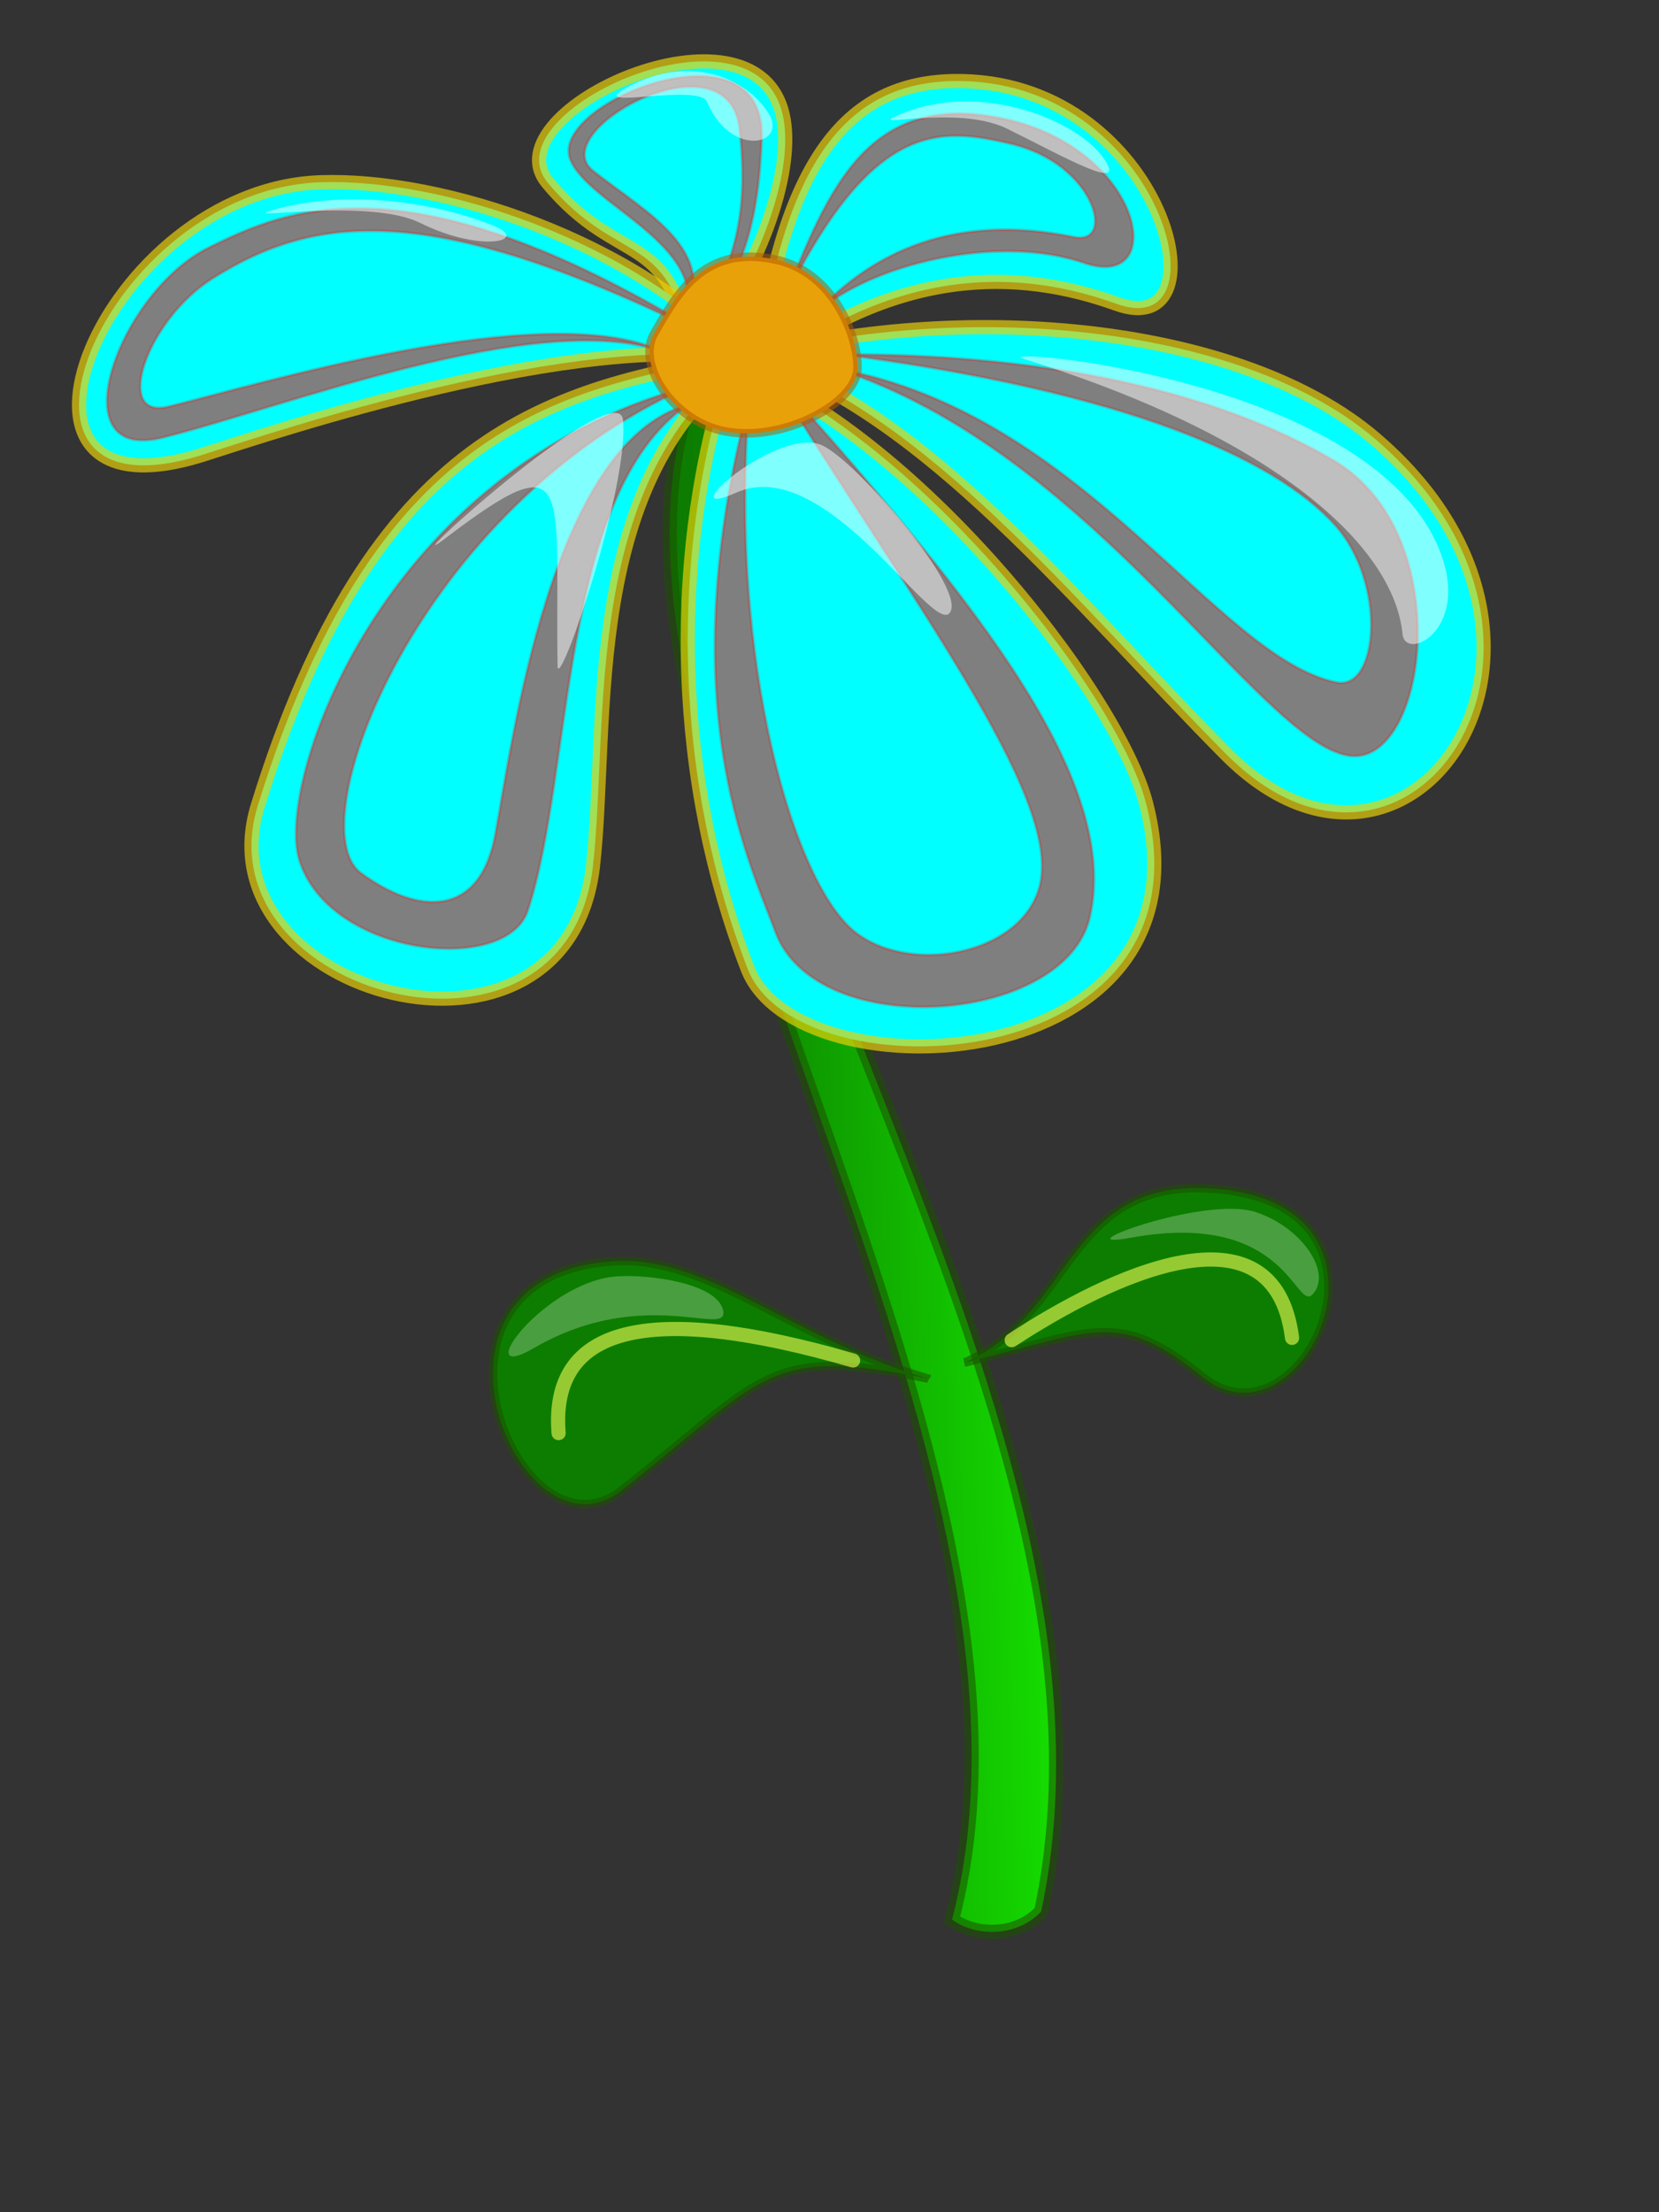 <?xml version="1.0"?><svg width="120" height="160" xmlns="http://www.w3.org/2000/svg" xmlns:xlink="http://www.w3.org/1999/xlink">
 <rect width="100%" height="100%" fill="#333333" stroke="none"/>
 <defs>
  <radialGradient r="114.147" fy="912.961" fx="265.67" cy="912.961" cx="265.67" gradientTransform="matrix(1,0,0,0.336,0,605.948)" gradientUnits="userSpaceOnUse" id="radialGradient21477" xlink:href="#linearGradient13675"/>
  <radialGradient r="114.147" fy="912.961" fx="265.67" cy="912.961" cx="265.67" gradientTransform="matrix(1,0,0,0.336,0,605.948)" gradientUnits="userSpaceOnUse" id="radialGradient21479" xlink:href="#linearGradient13675"/>
  <radialGradient r="114.147" fy="912.961" fx="265.67" cy="912.961" cx="265.67" gradientTransform="matrix(1,0,0,0.336,0,605.948)" gradientUnits="userSpaceOnUse" id="radialGradient21481" xlink:href="#linearGradient13675"/>
  <radialGradient r="114.147" fy="912.961" fx="265.67" cy="912.961" cx="265.67" gradientTransform="matrix(1,0,0,0.336,0,605.948)" gradientUnits="userSpaceOnUse" id="radialGradient21483" xlink:href="#linearGradient13675"/>
  <radialGradient r="114.147" fy="912.961" fx="265.67" cy="912.961" cx="265.67" gradientTransform="matrix(1,0,0,0.336,0,605.948)" gradientUnits="userSpaceOnUse" id="radialGradient21485" xlink:href="#linearGradient13675"/>
  <radialGradient r="114.147" fy="912.961" fx="265.67" cy="912.961" cx="265.67" gradientTransform="matrix(1,0,0,0.336,0,605.948)" gradientUnits="userSpaceOnUse" id="radialGradient21487" xlink:href="#linearGradient13675"/>
  <linearGradient y2="0.537" x2="0.278" y1="0.496" x1="0.809" id="linearGradient3228" xlink:href="#linearGradient11026"/>
  <radialGradient r="73.631" fy="402.013" fx="243.17" cy="402.013" cx="243.17" gradientTransform="matrix(-0.201,-1.188523e-2,-8.595246e-3,0.145,349.519,201.074)" gradientUnits="userSpaceOnUse" id="radialGradient3225" xlink:href="#linearGradient2206"/>
  <radialGradient r="129.239" fy="473.995" fx="211.814" cy="473.995" cx="211.814" gradientTransform="matrix(-0.24,-0.149,-7.19873e-2,0.116,396.145,284.415)" gradientUnits="userSpaceOnUse" id="radialGradient3222" xlink:href="#linearGradient2206"/>
  <radialGradient r="129.239" fy="456.015" fx="165.392" cy="456.015" cx="165.392" gradientTransform="matrix(-0.24,-0.149,-7.19873e-2,0.116,409.614,266.18)" gradientUnits="userSpaceOnUse" id="radialGradient3219" xlink:href="#linearGradient2206"/>
  <radialGradient r="73.631" fy="297.416" fx="267.29" cy="297.416" cx="267.29" gradientTransform="matrix(-0.185,7.879939e-2,5.698622e-2,0.134,349.288,202.973)" gradientUnits="userSpaceOnUse" id="radialGradient3216" xlink:href="#linearGradient2206"/>
  <radialGradient r="117.97" fy="370.944" fx="547.795" cy="370.944" cx="547.795" gradientTransform="matrix(-0.205,0,0,8.770926e-2,370.33,242.247)" gradientUnits="userSpaceOnUse" id="radialGradient3213" xlink:href="#linearGradient2206"/>
  <linearGradient id="linearGradient2206">
   <stop stop-color="#fffc00" id="stop2208" offset="0"/>
   <stop stop-color="#fffe7a" id="stop2210" offset="1"/>
  </linearGradient>
  <radialGradient r="88.485" fy="515.803" fx="472.853" cy="515.803" cx="472.853" gradientTransform="matrix(-0.205,0,0,0.264,370.916,172.94)" gradientUnits="userSpaceOnUse" id="radialGradient3210" xlink:href="#linearGradient2206"/>
  <linearGradient id="linearGradient2190">
   <stop stop-color="#fff08e" id="stop2192" offset="0"/>
   <stop stop-color="#e9a109" id="stop2194" offset="1"/>
  </linearGradient>
  <radialGradient r="37.171" fy="323.715" fx="359.326" cy="323.715" cx="359.326" gradientTransform="matrix(-0.211,-8.820903e-2,-7.507991e-2,0.179,397.358,243.988)" gradientUnits="userSpaceOnUse" id="radialGradient3197" xlink:href="#linearGradient2190"/>
  <radialGradient r="78.216" fy="685.256" fx="394.914" cy="685.256" cx="394.914" gradientTransform="matrix(-0.205,0,0,0.116,370.916,265.199)" gradientUnits="userSpaceOnUse" id="radialGradient3192" xlink:href="#linearGradient11026"/>
  <linearGradient id="linearGradient11026">
   <stop stop-color="#15dc00" id="stop11028" offset="0"/>
   <stop stop-color="#0c7d00" id="stop11030" offset="1"/>
  </linearGradient>
  <radialGradient r="78.216" fy="685.256" fx="394.914" cy="685.256" cx="394.914" gradientTransform="matrix(0.205,0,0,0.116,250.126,260.803)" gradientUnits="userSpaceOnUse" id="radialGradient3188" xlink:href="#linearGradient11026"/>
  <linearGradient id="linearGradient13675">
   <stop stop-color="#000000" stop-opacity="0.251" id="stop13677" offset="0"/>
   <stop stop-color="#000000" stop-opacity="0" id="stop13679" offset="1"/>
  </linearGradient>
  <radialGradient r="114.147" fy="912.961" fx="265.67" cy="912.961" cx="265.67" gradientTransform="matrix(1,0,0,0.336,0,605.948)" gradientUnits="userSpaceOnUse" id="radialGradient21509" xlink:href="#linearGradient13675"/>
  <radialGradient x2="1" x1="1" r="114.147" fy="912.961" fx="265.67" cy="912.961" cx="265.67" gradientTransform="matrix(1,0,0,0.336,0,605.948)" gradientUnits="userSpaceOnUse" id="svg_1" xlink:href="#linearGradient13675"/>
  <radialGradient x2="1" x1="1" r="114.147" fy="912.961" fx="265.67" cy="912.961" cx="265.67" gradientTransform="matrix(1,0,0,0.336,0,605.948)" gradientUnits="userSpaceOnUse" id="svg_2" xlink:href="#linearGradient13675"/>
  <radialGradient x2="1" x1="1" r="114.147" fy="912.961" fx="265.67" cy="912.961" cx="265.67" gradientTransform="matrix(1,0,0,0.336,0,605.948)" gradientUnits="userSpaceOnUse" id="svg_3" xlink:href="#linearGradient13675"/>
  <radialGradient x2="1" x1="1" r="114.147" fy="912.961" fx="265.67" cy="912.961" cx="265.67" gradientTransform="matrix(1,0,0,0.336,0,605.948)" gradientUnits="userSpaceOnUse" id="svg_4" xlink:href="#linearGradient13675"/>
  <radialGradient x2="1" x1="1" r="114.147" fy="912.961" fx="265.67" cy="912.961" cx="265.67" gradientTransform="matrix(1,0,0,0.336,0,605.948)" gradientUnits="userSpaceOnUse" id="svg_5" xlink:href="#linearGradient13675"/>
  <radialGradient x2="1" x1="1" r="114.147" fy="912.961" fx="265.67" cy="912.961" cx="265.67" gradientTransform="matrix(1,0,0,0.336,0,605.948)" gradientUnits="userSpaceOnUse" id="svg_6" xlink:href="#linearGradient13675"/>
  <radialGradient x2="1" x1="1" r="114.147" fy="912.961" fx="265.67" cy="912.961" cx="265.67" gradientTransform="matrix(1,0,0,0.336,0,605.948)" gradientUnits="userSpaceOnUse" id="svg_7" xlink:href="#linearGradient13675"/>
 </defs>
 <g>
  <title>Layer 1</title>
  <g externalResourcesRequired="false" id="layer1">
   <g externalResourcesRequired="false" id="g3313">
    <path fill="url(#svg_7)" stroke-width="5" stroke-linecap="round" stroke-linejoin="round" stroke-miterlimit="4" stroke-opacity="0.593" id="path12800" d="m48.487,139.497a23.416,7.874 0 1 1 46.831,0a23.416,7.874 0 1 1 -46.831,0z"/>
    <path fill="url(#svg_6)" stroke-width="5" stroke-linecap="round" stroke-linejoin="round" stroke-miterlimit="4" stroke-opacity="0.593" d="m31.806,131.415a17.873,6.01 0 1 1 35.745,0a17.873,6.01 0 1 1 -35.745,0z" id="path14556"/>
    <path fill="url(#svg_5)" stroke-width="5" stroke-linecap="round" stroke-linejoin="round" stroke-miterlimit="4" stroke-opacity="0.593" d="m43.825,150.064a17.873,6.01 0 1 1 35.745,0a17.873,6.01 0 1 1 -35.745,0z" id="path14564"/>
    <path fill="url(#svg_4)" stroke-width="5" stroke-linecap="round" stroke-linejoin="round" stroke-miterlimit="4" stroke-opacity="0.593" id="path14568" d="m76.151,146.334a17.873,6.01 0 1 1 35.745,0a17.873,6.01 0 1 1 -35.745,0z"/>
    <path fill="url(#svg_3)" stroke-width="5" stroke-linecap="round" stroke-linejoin="round" stroke-miterlimit="4" stroke-opacity="0.593" d="m79.052,133.901a17.873,6.01 0 1 1 35.745,0a17.873,6.01 0 1 1 -35.745,0z" id="path14572"/>
    <path fill="url(#svg_2)" stroke-width="5" stroke-linecap="round" stroke-linejoin="round" stroke-miterlimit="4" stroke-opacity="0.593" id="path14576" d="m60.817,127.685a17.873,6.01 0 1 1 35.745,0a17.873,6.01 0 1 1 -35.745,0z"/>
    <path fill="url(#linearGradient3228)" fill-rule="evenodd" stroke="#1c5200" stroke-width="1.026" stroke-miterlimit="4" stroke-opacity="0.566" d="m53.346,29.944c-8.694,25.789 29.894,71.185 21.964,108.308c-1.735,1.853 -4.713,1.841 -6.447,0.586c9.153,-34.962 -29.388,-85.254 -18.448,-111.238l2.931,2.344z" id="path9268"/>
    <path fill="#00ffff" fill-rule="evenodd" stroke="#ead00a" stroke-width="1.026" stroke-linejoin="round" stroke-miterlimit="4" stroke-opacity="0.686" d="m49.995,26.258c5.471,-7.405 7.444,-14.28 6.625,-17.94c-2.006,-8.958 -21.294,-0.291 -17.007,4.887c5.284,6.382 9.146,3.121 10.382,13.053z" id="path9258"/>
    <path fill="#00ffff" fill-rule="evenodd" stroke="#ead00a" stroke-width="1.026" stroke-linejoin="round" stroke-miterlimit="4" stroke-opacity="0.687" id="path9252" d="m52.839,26.356c13.193,4.835 27.944,23.686 30.047,31.704c5.248,20.015 -25.157,21.406 -28.803,12.019c-5.097,-13.122 -5.94,-29.287 -1.243,-43.723z"/>
    <path fill="#00ffff" fill-rule="evenodd" stroke="#ead00a" stroke-width="1.026" stroke-linejoin="round" stroke-miterlimit="4" stroke-opacity="0.687" d="m54.496,25.734c15.68,-4.075 35.388,-2.18 44.966,6.009c17.301,14.792 2.504,36.162 -10.775,22.794c-10.883,-10.956 -21.482,-24.521 -34.191,-28.803z" id="path1307"/>
    <path fill="#00ffff" fill-rule="evenodd" stroke="#ead00a" stroke-width="1.026" stroke-linejoin="round" stroke-miterlimit="4" stroke-opacity="0.686" d="m54.668,27.113c10.154,-7.943 19.011,-7.689 26.114,-5.13c7.978,2.874 3.398,-15.772 -11.119,-16.117c-8.283,-0.201 -13.053,5.547 -14.995,21.247z" id="path1309"/>
    <path fill="#00ffff" fill-rule="evenodd" stroke="#ead00a" stroke-width="1.026" stroke-linejoin="round" stroke-miterlimit="4" stroke-opacity="0.686" d="m53.91,26.027c-8.082,-8.703 -22.001,-13.12 -30.668,-12.848c-15.783,0.495 -25.69,25.156 -8.496,19.686c5.217,-1.66 27.146,-9.049 39.164,-6.838z" id="path1311"/>
    <path fill="#00ffff" fill-rule="evenodd" stroke="#ead00a" stroke-width="1.026" stroke-linejoin="round" stroke-miterlimit="4" stroke-opacity="0.686" d="m54.289,25.734c-14.713,2.21 -27.391,5.8 -35.642,32.533c-4.236,13.726 22.377,20.983 24.245,4.352c1.184,-10.542 -0.967,-28.182 11.397,-36.885z" id="path1313"/>
    <path fill="#ff0000" fill-opacity="0.502" fill-rule="evenodd" stroke="#ff0000" stroke-width="0.205px" stroke-opacity="0.251" d="m60.92,25.63c8.66,-0.005 23.986,0.888 35.538,7.667c9.098,5.339 6.774,22.35 1.036,21.344c-6.544,-1.148 -18.49,-22.053 -36.989,-27.975c17.91,3.222 27.443,20.901 36.16,22.69c3.06,0.628 3.674,-7.213 -0.104,-11.397c-4.381,-4.853 -15.17,-9.641 -35.642,-12.33z" id="path2252"/>
    <path fill="#ffffff" fill-opacity="0.502" fill-rule="evenodd" stroke-width="1px" stroke-opacity="0.488" d="m103.903,39.28c2.82,6.145 -2.252,8.677 -2.455,6.573c-0.612,-6.358 -9.229,-14.251 -27.385,-19.892c-2.944,-0.915 24.28,1.205 29.84,13.319z" id="path3127"/>
    <path fill="#ff0000" fill-opacity="0.502" fill-rule="evenodd" stroke="#ff0000" stroke-width="0.205px" stroke-opacity="0.251" d="m56.751,21.601c3.199,-8.01 6.066,-14.984 15.645,-13.055c10.341,2.083 12.265,12.61 6.009,10.465c-6.285,-2.156 -15.485,0.119 -19.375,3.626c4.027,-4.342 9.933,-7.281 18.65,-5.491c3.06,0.628 1.55,-5.287 -4.507,-6.735c-5.247,-1.254 -10.041,-1.663 -16.422,11.19z" id="path6621"/>
    <path fill="#ffffff" fill-opacity="0.502" fill-rule="evenodd" stroke-width="1px" stroke-opacity="0.488" d="m65.025,8.303c5.869,-2.529 12.955,0.4 14.848,3.206c1.619,2.401 -2.545,0.027 -6.973,-2.175c-3.75,-1.864 -10.539,0.118 -7.874,-1.031z" id="path6623"/>
    <path fill="#ff0000" fill-opacity="0.502" fill-rule="evenodd" stroke="#ff0000" stroke-width="0.205px" stroke-opacity="0.251" id="path9244" d="m50.45,23.945c-19.366,-9.476 -27.702,-8.453 -35.053,-3.824c-4.852,3.056 -7.223,10.266 -3.222,9.292c6.456,-1.571 27.301,-7.94 35.719,-3.993c-9.014,-3.17 -27.513,4.094 -36.151,6.231c-7.616,1.884 -3.147,-10.565 3.405,-13.768c5.444,-2.661 14.135,-6.791 35.302,6.061z"/>
    <path fill="#ffffff" fill-opacity="0.502" fill-rule="evenodd" stroke-width="1px" stroke-opacity="0.488" id="path9246" d="m19.715,15.194c4.729,-1.39 11.09,-0.844 15.987,1.133c2.685,1.084 -0.887,1.995 -5.316,-0.206c-3.75,-1.864 -13.455,-0.109 -10.672,-0.927z"/>
    <path fill="#ff0000" fill-opacity="0.502" fill-rule="evenodd" stroke="#ff0000" stroke-width="0.205px" stroke-opacity="0.251" id="path9248" d="m49.773,27.965c-19.513,8.693 -28.295,31.771 -23.667,35.177c4.137,3.045 8.587,3.275 9.715,-2.748c1.235,-6.592 4.003,-28.307 13.886,-31.1c-9.307,6.501 -8.216,26.517 -11.535,36.562c-1.557,4.711 -14.361,3.308 -16.522,-3.658c-1.735,-5.592 5.93,-28.184 28.122,-34.233z"/>
    <path fill="#ffffff" fill-opacity="0.502" fill-rule="evenodd" stroke-width="1px" stroke-opacity="0.488" d="m45.064,30.391c0.467,4.783 -4.702,19.877 -4.734,17.763c-0.198,-12.886 1.331,-16.43 -8.113,-9.22c-4.406,3.363 12.502,-12.076 12.848,-8.542z" id="path9250"/>
    <path fill="#ff0000" fill-opacity="0.502" fill-rule="evenodd" stroke="#ff0000" stroke-width="0.205px" stroke-opacity="0.251" id="path9256" d="m54.17,29.034c-1.485,18.64 3.203,35.086 7.83,38.493c4.137,3.046 12.11,1.41 13.238,-3.577c1.48,-6.541 -9.466,-20.64 -19.683,-37.317c13.901,15.619 25.606,29.351 23.278,39.67c-1.764,7.82 -19.748,9.11 -22.739,1.108c-2.05,-5.484 -7.539,-16.787 -1.925,-38.378z"/>
    <path fill="#ff0000" fill-opacity="0.502" fill-rule="evenodd" stroke="#ff0000" stroke-width="0.205px" stroke-opacity="0.251" id="path9262" d="m49.564,23.179c1.874,-5.489 -7.108,-8.383 -8.33,-11.692c-1.507,-4.08 14.328,-10.414 13.851,-1.336c-0.088,1.667 -0.217,8.375 -3.633,12.099c1.64,-4.033 2.716,-6.753 2.055,-12.882c-0.781,-7.242 -14.245,0.118 -10.604,2.991c3.947,3.115 9.093,5.689 6.662,10.821z"/>
    <path fill="url(#radialGradient3197)" fill-rule="evenodd" stroke="#b35a00" stroke-width="0.615" stroke-miterlimit="4" stroke-opacity="0.529" d="m56.127,18.783c4.646,1.009 6.163,6.498 5.861,8.17c-0.437,2.413 -5.635,5.172 -9.842,4.18c-3.576,-0.844 -6.111,-4.82 -4.829,-7.016c1.617,-2.769 3.524,-6.481 8.81,-5.333z" id="path1315"/>
    <path fill="#ffffff" fill-opacity="0.502" fill-rule="evenodd" stroke-width="1px" stroke-opacity="0.488" id="path9264" d="m59.497,32.222c2.519,1.193 10.544,10.501 9.186,12.121c-1.297,1.547 -8.999,-11.595 -15.439,-8.708c-5.058,2.267 3.045,-4.934 6.254,-3.414z"/>
    <path fill="#ffffff" fill-opacity="0.502" fill-rule="evenodd" stroke-width="1px" stroke-opacity="0.488" id="path9266" d="m45.077,6.486c4.315,-2.529 8.556,-1.202 10.448,1.603c1.619,2.401 -2.659,3.41 -4.383,-0.724c-0.563,-1.349 -8.568,0.588 -6.065,-0.879z"/>
    <path fill="url(#radialGradient3192)" fill-rule="evenodd" stroke="#1c5200" stroke-width="0.615" stroke-miterlimit="4" stroke-opacity="0.565" d="m67.137,99.711c-9.739,-2.832 -15.824,-8.853 -22.587,-8.496c-15.966,0.843 -6.992,22.396 0.414,16.577c10.412,-8.18 10.43,-10.499 22.172,-8.082z" id="path11034"/>
    <path fill="none" fill-opacity="0.75" fill-rule="evenodd" stroke="#f4ff55" stroke-width="1.026" stroke-linecap="round" stroke-miterlimit="4" stroke-opacity="0.593" d="m61.707,98.397c-14.954,-4.333 -21.917,-2.424 -21.302,5.252" id="path11919"/>
    <path fill="url(#radialGradient3188)" fill-rule="evenodd" stroke="#1c5200" stroke-width="0.615" stroke-miterlimit="4" stroke-opacity="0.565" id="path12794" d="m69.803,98.539c7.688,-3.418 7.325,-12.956 17.312,-12.599c15.977,0.58 7.218,19.55 -0.121,13.647c-6.163,-4.957 -7.793,-3.319 -17.191,-1.048z"/>
    <path fill="none" fill-opacity="0.75" fill-rule="evenodd" stroke="#f4ff55" stroke-width="1.026" stroke-linecap="round" stroke-miterlimit="4" stroke-opacity="0.593" id="path12796" d="m73.181,96.931c7.041,-4.626 18.987,-10.336 20.276,-0.17"/>
    <path fill="url(#svg_1)" stroke-width="5" stroke-linecap="round" stroke-linejoin="round" stroke-miterlimit="4" stroke-opacity="0.593" id="path14560" d="m23.517,141.775a17.873,6.01 0 1 1 35.745,0a17.873,6.01 0 1 1 -35.745,0z"/>
    <path fill="#ffffff" fill-opacity="0.251" fill-rule="evenodd" stroke-width="1px" stroke-opacity="0.488" d="m90.787,87.653c3.274,1.038 5.57,4.285 4.212,5.905c-1.297,1.547 -1.746,-6.104 -13.16,-4.045c-5.455,0.984 5.166,-3.059 8.948,-1.86z" id="path14582"/>
    <path fill="#ffffff" fill-opacity="0.251" fill-rule="evenodd" stroke-width="1px" stroke-opacity="0.488" id="path15457" d="m44.577,92.316c2.211,-0.17 7.332,0.451 7.735,2.486c0.392,1.98 -5.75,-1.903 -13.678,2.69c-4.796,2.778 0.65,-4.767 5.943,-5.175z"/>
   </g>
  </g>
 </g>
</svg>